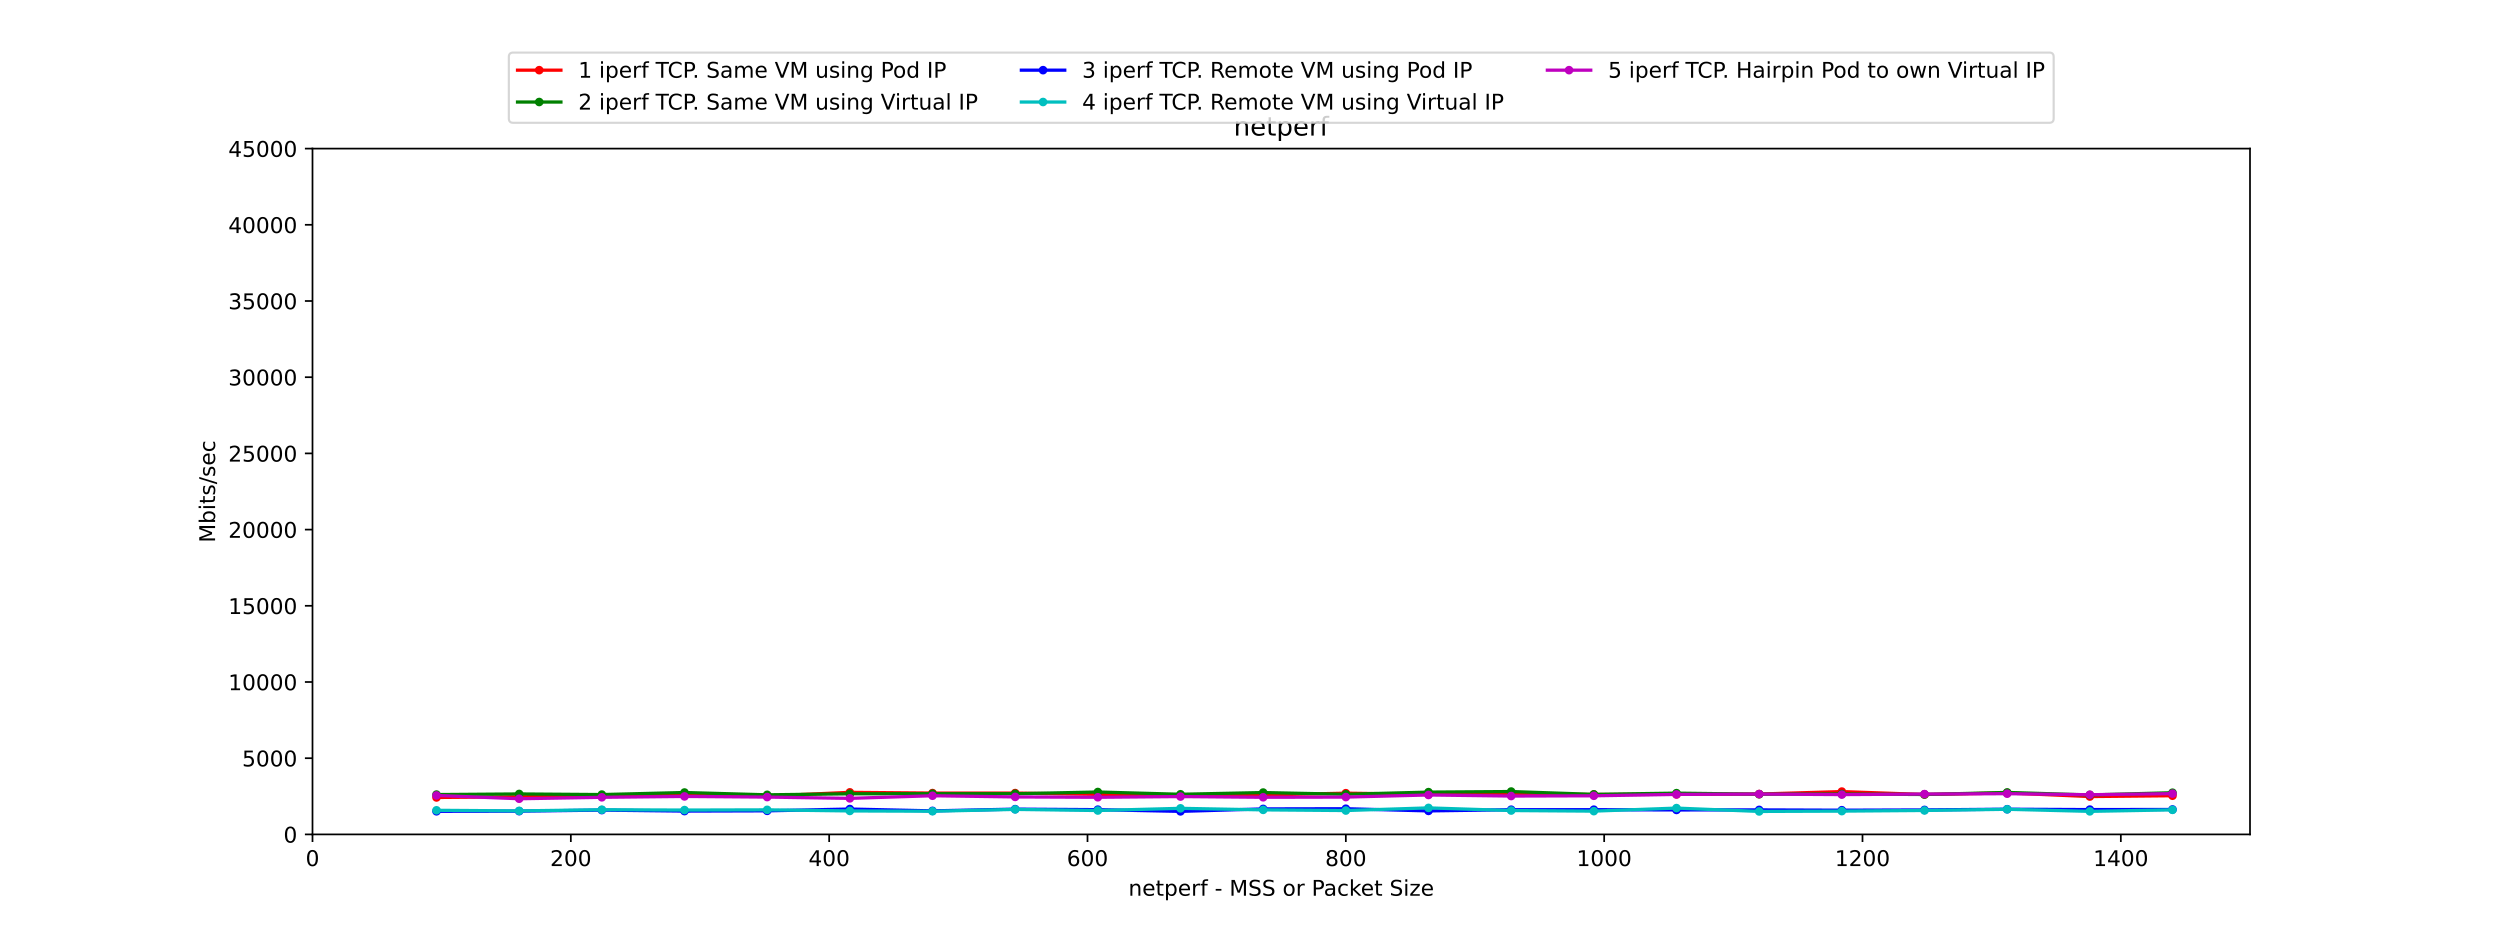 <?xml version="1.0" encoding="utf-8" standalone="no"?>
<!DOCTYPE svg PUBLIC "-//W3C//DTD SVG 1.1//EN"
  "http://www.w3.org/Graphics/SVG/1.1/DTD/svg11.dtd">
<!-- Created with matplotlib (https://matplotlib.org/) -->
<svg height="432pt" version="1.1" viewBox="0 0 1152 432" width="1152pt" xmlns="http://www.w3.org/2000/svg" xmlns:xlink="http://www.w3.org/1999/xlink">
 <defs>
  <style type="text/css">*{stroke-linecap:butt;stroke-linejoin:round;}</style>
 </defs>
 <g id="figure_1">
  <g id="patch_1">
   <path d="M 0 432 
L 1152 432 
L 1152 0 
L 0 0 
z
" style="fill:#ffffff;"/>
  </g>
  <g id="axes_1">
   <g id="patch_2">
    <path d="M 144 384.48 
L 1036.8 384.48 
L 1036.8 68.472 
L 144 68.472 
z
" style="fill:#ffffff;"/>
   </g>
   <g id="matplotlib.axis_1">
    <g id="xtick_1">
     <g id="line2d_1">
      <defs>
       <path d="M 0 0 
L 0 3.5 
" id="mcc59a54283" style="stroke:#000000;stroke-width:0.8;"/>
      </defs>
      <g>
       <use style="stroke:#000000;stroke-width:0.8;" x="144" xlink:href="#mcc59a54283" y="384.48"/>
      </g>
     </g>
     <g id="text_1">
      <!-- 0 -->
      <g transform="translate(140.819 399.078)scale(0.1 -0.1)">
       <defs>
        <path d="M 31.781 66.406 
Q 24.172 66.406 20.328 58.906 
Q 16.5 51.422 16.5 36.375 
Q 16.5 21.391 20.328 13.891 
Q 24.172 6.391 31.781 6.391 
Q 39.453 6.391 43.281 13.891 
Q 47.125 21.391 47.125 36.375 
Q 47.125 51.422 43.281 58.906 
Q 39.453 66.406 31.781 66.406 
z
M 31.781 74.219 
Q 44.047 74.219 50.516 64.516 
Q 56.984 54.828 56.984 36.375 
Q 56.984 17.969 50.516 8.266 
Q 44.047 -1.422 31.781 -1.422 
Q 19.531 -1.422 13.062 8.266 
Q 6.594 17.969 6.594 36.375 
Q 6.594 54.828 13.062 64.516 
Q 19.531 74.219 31.781 74.219 
z
" id="DejaVuSans-48"/>
       </defs>
       <use xlink:href="#DejaVuSans-48"/>
      </g>
     </g>
    </g>
    <g id="xtick_2">
     <g id="line2d_2">
      <g>
       <use style="stroke:#000000;stroke-width:0.8;" x="263.04" xlink:href="#mcc59a54283" y="384.48"/>
      </g>
     </g>
     <g id="text_2">
      <!-- 200 -->
      <g transform="translate(253.496 399.078)scale(0.1 -0.1)">
       <defs>
        <path d="M 19.188 8.297 
L 53.609 8.297 
L 53.609 0 
L 7.328 0 
L 7.328 8.297 
Q 12.938 14.109 22.625 23.891 
Q 32.328 33.688 34.812 36.531 
Q 39.547 41.844 41.422 45.531 
Q 43.312 49.219 43.312 52.781 
Q 43.312 58.594 39.234 62.25 
Q 35.156 65.922 28.609 65.922 
Q 23.969 65.922 18.812 64.312 
Q 13.672 62.703 7.812 59.422 
L 7.812 69.391 
Q 13.766 71.781 18.938 73 
Q 24.125 74.219 28.422 74.219 
Q 39.75 74.219 46.484 68.547 
Q 53.219 62.891 53.219 53.422 
Q 53.219 48.922 51.531 44.891 
Q 49.859 40.875 45.406 35.406 
Q 44.188 33.984 37.641 27.219 
Q 31.109 20.453 19.188 8.297 
z
" id="DejaVuSans-50"/>
       </defs>
       <use xlink:href="#DejaVuSans-50"/>
       <use x="63.623" xlink:href="#DejaVuSans-48"/>
       <use x="127.246" xlink:href="#DejaVuSans-48"/>
      </g>
     </g>
    </g>
    <g id="xtick_3">
     <g id="line2d_3">
      <g>
       <use style="stroke:#000000;stroke-width:0.8;" x="382.08" xlink:href="#mcc59a54283" y="384.48"/>
      </g>
     </g>
     <g id="text_3">
      <!-- 400 -->
      <g transform="translate(372.536 399.078)scale(0.1 -0.1)">
       <defs>
        <path d="M 37.797 64.312 
L 12.891 25.391 
L 37.797 25.391 
z
M 35.203 72.906 
L 47.609 72.906 
L 47.609 25.391 
L 58.016 25.391 
L 58.016 17.188 
L 47.609 17.188 
L 47.609 0 
L 37.797 0 
L 37.797 17.188 
L 4.891 17.188 
L 4.891 26.703 
z
" id="DejaVuSans-52"/>
       </defs>
       <use xlink:href="#DejaVuSans-52"/>
       <use x="63.623" xlink:href="#DejaVuSans-48"/>
       <use x="127.246" xlink:href="#DejaVuSans-48"/>
      </g>
     </g>
    </g>
    <g id="xtick_4">
     <g id="line2d_4">
      <g>
       <use style="stroke:#000000;stroke-width:0.8;" x="501.12" xlink:href="#mcc59a54283" y="384.48"/>
      </g>
     </g>
     <g id="text_4">
      <!-- 600 -->
      <g transform="translate(491.576 399.078)scale(0.1 -0.1)">
       <defs>
        <path d="M 33.016 40.375 
Q 26.375 40.375 22.484 35.828 
Q 18.609 31.297 18.609 23.391 
Q 18.609 15.531 22.484 10.953 
Q 26.375 6.391 33.016 6.391 
Q 39.656 6.391 43.531 10.953 
Q 47.406 15.531 47.406 23.391 
Q 47.406 31.297 43.531 35.828 
Q 39.656 40.375 33.016 40.375 
z
M 52.594 71.297 
L 52.594 62.312 
Q 48.875 64.062 45.094 64.984 
Q 41.312 65.922 37.594 65.922 
Q 27.828 65.922 22.672 59.328 
Q 17.531 52.734 16.797 39.406 
Q 19.672 43.656 24.016 45.922 
Q 28.375 48.188 33.594 48.188 
Q 44.578 48.188 50.953 41.516 
Q 57.328 34.859 57.328 23.391 
Q 57.328 12.156 50.688 5.359 
Q 44.047 -1.422 33.016 -1.422 
Q 20.359 -1.422 13.672 8.266 
Q 6.984 17.969 6.984 36.375 
Q 6.984 53.656 15.188 63.938 
Q 23.391 74.219 37.203 74.219 
Q 40.922 74.219 44.703 73.484 
Q 48.484 72.75 52.594 71.297 
z
" id="DejaVuSans-54"/>
       </defs>
       <use xlink:href="#DejaVuSans-54"/>
       <use x="63.623" xlink:href="#DejaVuSans-48"/>
       <use x="127.246" xlink:href="#DejaVuSans-48"/>
      </g>
     </g>
    </g>
    <g id="xtick_5">
     <g id="line2d_5">
      <g>
       <use style="stroke:#000000;stroke-width:0.8;" x="620.16" xlink:href="#mcc59a54283" y="384.48"/>
      </g>
     </g>
     <g id="text_5">
      <!-- 800 -->
      <g transform="translate(610.616 399.078)scale(0.1 -0.1)">
       <defs>
        <path d="M 31.781 34.625 
Q 24.75 34.625 20.719 30.859 
Q 16.703 27.094 16.703 20.516 
Q 16.703 13.922 20.719 10.156 
Q 24.75 6.391 31.781 6.391 
Q 38.812 6.391 42.859 10.172 
Q 46.922 13.969 46.922 20.516 
Q 46.922 27.094 42.891 30.859 
Q 38.875 34.625 31.781 34.625 
z
M 21.922 38.812 
Q 15.578 40.375 12.031 44.719 
Q 8.5 49.078 8.5 55.328 
Q 8.5 64.062 14.719 69.141 
Q 20.953 74.219 31.781 74.219 
Q 42.672 74.219 48.875 69.141 
Q 55.078 64.062 55.078 55.328 
Q 55.078 49.078 51.531 44.719 
Q 48 40.375 41.703 38.812 
Q 48.828 37.156 52.797 32.312 
Q 56.781 27.484 56.781 20.516 
Q 56.781 9.906 50.312 4.234 
Q 43.844 -1.422 31.781 -1.422 
Q 19.734 -1.422 13.25 4.234 
Q 6.781 9.906 6.781 20.516 
Q 6.781 27.484 10.781 32.312 
Q 14.797 37.156 21.922 38.812 
z
M 18.312 54.391 
Q 18.312 48.734 21.844 45.562 
Q 25.391 42.391 31.781 42.391 
Q 38.141 42.391 41.719 45.562 
Q 45.312 48.734 45.312 54.391 
Q 45.312 60.062 41.719 63.234 
Q 38.141 66.406 31.781 66.406 
Q 25.391 66.406 21.844 63.234 
Q 18.312 60.062 18.312 54.391 
z
" id="DejaVuSans-56"/>
       </defs>
       <use xlink:href="#DejaVuSans-56"/>
       <use x="63.623" xlink:href="#DejaVuSans-48"/>
       <use x="127.246" xlink:href="#DejaVuSans-48"/>
      </g>
     </g>
    </g>
    <g id="xtick_6">
     <g id="line2d_6">
      <g>
       <use style="stroke:#000000;stroke-width:0.8;" x="739.2" xlink:href="#mcc59a54283" y="384.48"/>
      </g>
     </g>
     <g id="text_6">
      <!-- 1000 -->
      <g transform="translate(726.475 399.078)scale(0.1 -0.1)">
       <defs>
        <path d="M 12.406 8.297 
L 28.516 8.297 
L 28.516 63.922 
L 10.984 60.406 
L 10.984 69.391 
L 28.422 72.906 
L 38.281 72.906 
L 38.281 8.297 
L 54.391 8.297 
L 54.391 0 
L 12.406 0 
z
" id="DejaVuSans-49"/>
       </defs>
       <use xlink:href="#DejaVuSans-49"/>
       <use x="63.623" xlink:href="#DejaVuSans-48"/>
       <use x="127.246" xlink:href="#DejaVuSans-48"/>
       <use x="190.869" xlink:href="#DejaVuSans-48"/>
      </g>
     </g>
    </g>
    <g id="xtick_7">
     <g id="line2d_7">
      <g>
       <use style="stroke:#000000;stroke-width:0.8;" x="858.24" xlink:href="#mcc59a54283" y="384.48"/>
      </g>
     </g>
     <g id="text_7">
      <!-- 1200 -->
      <g transform="translate(845.515 399.078)scale(0.1 -0.1)">
       <use xlink:href="#DejaVuSans-49"/>
       <use x="63.623" xlink:href="#DejaVuSans-50"/>
       <use x="127.246" xlink:href="#DejaVuSans-48"/>
       <use x="190.869" xlink:href="#DejaVuSans-48"/>
      </g>
     </g>
    </g>
    <g id="xtick_8">
     <g id="line2d_8">
      <g>
       <use style="stroke:#000000;stroke-width:0.8;" x="977.28" xlink:href="#mcc59a54283" y="384.48"/>
      </g>
     </g>
     <g id="text_8">
      <!-- 1400 -->
      <g transform="translate(964.555 399.078)scale(0.1 -0.1)">
       <use xlink:href="#DejaVuSans-49"/>
       <use x="63.623" xlink:href="#DejaVuSans-52"/>
       <use x="127.246" xlink:href="#DejaVuSans-48"/>
       <use x="190.869" xlink:href="#DejaVuSans-48"/>
      </g>
     </g>
    </g>
    <g id="text_9">
     <!-- netperf - MSS or Packet Size -->
     <g transform="translate(519.984 412.757)scale(0.1 -0.1)">
      <defs>
       <path d="M 54.891 33.016 
L 54.891 0 
L 45.906 0 
L 45.906 32.719 
Q 45.906 40.484 42.875 44.328 
Q 39.844 48.188 33.797 48.188 
Q 26.516 48.188 22.312 43.547 
Q 18.109 38.922 18.109 30.906 
L 18.109 0 
L 9.078 0 
L 9.078 54.688 
L 18.109 54.688 
L 18.109 46.188 
Q 21.344 51.125 25.703 53.562 
Q 30.078 56 35.797 56 
Q 45.219 56 50.047 50.172 
Q 54.891 44.344 54.891 33.016 
z
" id="DejaVuSans-110"/>
       <path d="M 56.203 29.594 
L 56.203 25.203 
L 14.891 25.203 
Q 15.484 15.922 20.484 11.062 
Q 25.484 6.203 34.422 6.203 
Q 39.594 6.203 44.453 7.469 
Q 49.312 8.734 54.109 11.281 
L 54.109 2.781 
Q 49.266 0.734 44.188 -0.344 
Q 39.109 -1.422 33.891 -1.422 
Q 20.797 -1.422 13.156 6.188 
Q 5.516 13.812 5.516 26.812 
Q 5.516 40.234 12.766 48.109 
Q 20.016 56 32.328 56 
Q 43.359 56 49.781 48.891 
Q 56.203 41.797 56.203 29.594 
z
M 47.219 32.234 
Q 47.125 39.594 43.094 43.984 
Q 39.062 48.391 32.422 48.391 
Q 24.906 48.391 20.391 44.141 
Q 15.875 39.891 15.188 32.172 
z
" id="DejaVuSans-101"/>
       <path d="M 18.312 70.219 
L 18.312 54.688 
L 36.812 54.688 
L 36.812 47.703 
L 18.312 47.703 
L 18.312 18.016 
Q 18.312 11.328 20.141 9.422 
Q 21.969 7.516 27.594 7.516 
L 36.812 7.516 
L 36.812 0 
L 27.594 0 
Q 17.188 0 13.234 3.875 
Q 9.281 7.766 9.281 18.016 
L 9.281 47.703 
L 2.688 47.703 
L 2.688 54.688 
L 9.281 54.688 
L 9.281 70.219 
z
" id="DejaVuSans-116"/>
       <path d="M 18.109 8.203 
L 18.109 -20.797 
L 9.078 -20.797 
L 9.078 54.688 
L 18.109 54.688 
L 18.109 46.391 
Q 20.953 51.266 25.266 53.625 
Q 29.594 56 35.594 56 
Q 45.562 56 51.781 48.094 
Q 58.016 40.188 58.016 27.297 
Q 58.016 14.406 51.781 6.484 
Q 45.562 -1.422 35.594 -1.422 
Q 29.594 -1.422 25.266 0.953 
Q 20.953 3.328 18.109 8.203 
z
M 48.688 27.297 
Q 48.688 37.203 44.609 42.844 
Q 40.531 48.484 33.406 48.484 
Q 26.266 48.484 22.188 42.844 
Q 18.109 37.203 18.109 27.297 
Q 18.109 17.391 22.188 11.75 
Q 26.266 6.109 33.406 6.109 
Q 40.531 6.109 44.609 11.75 
Q 48.688 17.391 48.688 27.297 
z
" id="DejaVuSans-112"/>
       <path d="M 41.109 46.297 
Q 39.594 47.172 37.812 47.578 
Q 36.031 48 33.891 48 
Q 26.266 48 22.188 43.047 
Q 18.109 38.094 18.109 28.812 
L 18.109 0 
L 9.078 0 
L 9.078 54.688 
L 18.109 54.688 
L 18.109 46.188 
Q 20.953 51.172 25.484 53.578 
Q 30.031 56 36.531 56 
Q 37.453 56 38.578 55.875 
Q 39.703 55.766 41.062 55.516 
z
" id="DejaVuSans-114"/>
       <path d="M 37.109 75.984 
L 37.109 68.5 
L 28.516 68.5 
Q 23.688 68.5 21.797 66.547 
Q 19.922 64.594 19.922 59.516 
L 19.922 54.688 
L 34.719 54.688 
L 34.719 47.703 
L 19.922 47.703 
L 19.922 0 
L 10.891 0 
L 10.891 47.703 
L 2.297 47.703 
L 2.297 54.688 
L 10.891 54.688 
L 10.891 58.5 
Q 10.891 67.625 15.141 71.797 
Q 19.391 75.984 28.609 75.984 
z
" id="DejaVuSans-102"/>
       <path id="DejaVuSans-32"/>
       <path d="M 4.891 31.391 
L 31.203 31.391 
L 31.203 23.391 
L 4.891 23.391 
z
" id="DejaVuSans-45"/>
       <path d="M 9.812 72.906 
L 24.516 72.906 
L 43.109 23.297 
L 61.812 72.906 
L 76.516 72.906 
L 76.516 0 
L 66.891 0 
L 66.891 64.016 
L 48.094 14.016 
L 38.188 14.016 
L 19.391 64.016 
L 19.391 0 
L 9.812 0 
z
" id="DejaVuSans-77"/>
       <path d="M 53.516 70.516 
L 53.516 60.891 
Q 47.906 63.578 42.922 64.891 
Q 37.938 66.219 33.297 66.219 
Q 25.25 66.219 20.875 63.094 
Q 16.5 59.969 16.5 54.203 
Q 16.5 49.359 19.406 46.891 
Q 22.312 44.438 30.422 42.922 
L 36.375 41.703 
Q 47.406 39.594 52.656 34.297 
Q 57.906 29 57.906 20.125 
Q 57.906 9.516 50.797 4.047 
Q 43.703 -1.422 29.984 -1.422 
Q 24.812 -1.422 18.969 -0.25 
Q 13.141 0.922 6.891 3.219 
L 6.891 13.375 
Q 12.891 10.016 18.656 8.297 
Q 24.422 6.594 29.984 6.594 
Q 38.422 6.594 43.016 9.906 
Q 47.609 13.234 47.609 19.391 
Q 47.609 24.75 44.312 27.781 
Q 41.016 30.812 33.5 32.328 
L 27.484 33.5 
Q 16.453 35.688 11.516 40.375 
Q 6.594 45.062 6.594 53.422 
Q 6.594 63.094 13.406 68.656 
Q 20.219 74.219 32.172 74.219 
Q 37.312 74.219 42.625 73.281 
Q 47.953 72.359 53.516 70.516 
z
" id="DejaVuSans-83"/>
       <path d="M 30.609 48.391 
Q 23.391 48.391 19.188 42.75 
Q 14.984 37.109 14.984 27.297 
Q 14.984 17.484 19.156 11.844 
Q 23.344 6.203 30.609 6.203 
Q 37.797 6.203 41.984 11.859 
Q 46.188 17.531 46.188 27.297 
Q 46.188 37.016 41.984 42.703 
Q 37.797 48.391 30.609 48.391 
z
M 30.609 56 
Q 42.328 56 49.016 48.375 
Q 55.719 40.766 55.719 27.297 
Q 55.719 13.875 49.016 6.219 
Q 42.328 -1.422 30.609 -1.422 
Q 18.844 -1.422 12.172 6.219 
Q 5.516 13.875 5.516 27.297 
Q 5.516 40.766 12.172 48.375 
Q 18.844 56 30.609 56 
z
" id="DejaVuSans-111"/>
       <path d="M 19.672 64.797 
L 19.672 37.406 
L 32.078 37.406 
Q 38.969 37.406 42.719 40.969 
Q 46.484 44.531 46.484 51.125 
Q 46.484 57.672 42.719 61.234 
Q 38.969 64.797 32.078 64.797 
z
M 9.812 72.906 
L 32.078 72.906 
Q 44.344 72.906 50.609 67.359 
Q 56.891 61.812 56.891 51.125 
Q 56.891 40.328 50.609 34.812 
Q 44.344 29.297 32.078 29.297 
L 19.672 29.297 
L 19.672 0 
L 9.812 0 
z
" id="DejaVuSans-80"/>
       <path d="M 34.281 27.484 
Q 23.391 27.484 19.188 25 
Q 14.984 22.516 14.984 16.5 
Q 14.984 11.719 18.141 8.906 
Q 21.297 6.109 26.703 6.109 
Q 34.188 6.109 38.703 11.406 
Q 43.219 16.703 43.219 25.484 
L 43.219 27.484 
z
M 52.203 31.203 
L 52.203 0 
L 43.219 0 
L 43.219 8.297 
Q 40.141 3.328 35.547 0.953 
Q 30.953 -1.422 24.312 -1.422 
Q 15.922 -1.422 10.953 3.297 
Q 6 8.016 6 15.922 
Q 6 25.141 12.172 29.828 
Q 18.359 34.516 30.609 34.516 
L 43.219 34.516 
L 43.219 35.406 
Q 43.219 41.609 39.141 45 
Q 35.062 48.391 27.688 48.391 
Q 23 48.391 18.547 47.266 
Q 14.109 46.141 10.016 43.891 
L 10.016 52.203 
Q 14.938 54.109 19.578 55.047 
Q 24.219 56 28.609 56 
Q 40.484 56 46.344 49.844 
Q 52.203 43.703 52.203 31.203 
z
" id="DejaVuSans-97"/>
       <path d="M 48.781 52.594 
L 48.781 44.188 
Q 44.969 46.297 41.141 47.344 
Q 37.312 48.391 33.406 48.391 
Q 24.656 48.391 19.812 42.844 
Q 14.984 37.312 14.984 27.297 
Q 14.984 17.281 19.812 11.734 
Q 24.656 6.203 33.406 6.203 
Q 37.312 6.203 41.141 7.25 
Q 44.969 8.297 48.781 10.406 
L 48.781 2.094 
Q 45.016 0.344 40.984 -0.531 
Q 36.969 -1.422 32.422 -1.422 
Q 20.062 -1.422 12.781 6.344 
Q 5.516 14.109 5.516 27.297 
Q 5.516 40.672 12.859 48.328 
Q 20.219 56 33.016 56 
Q 37.156 56 41.109 55.141 
Q 45.062 54.297 48.781 52.594 
z
" id="DejaVuSans-99"/>
       <path d="M 9.078 75.984 
L 18.109 75.984 
L 18.109 31.109 
L 44.922 54.688 
L 56.391 54.688 
L 27.391 29.109 
L 57.625 0 
L 45.906 0 
L 18.109 26.703 
L 18.109 0 
L 9.078 0 
z
" id="DejaVuSans-107"/>
       <path d="M 9.422 54.688 
L 18.406 54.688 
L 18.406 0 
L 9.422 0 
z
M 9.422 75.984 
L 18.406 75.984 
L 18.406 64.594 
L 9.422 64.594 
z
" id="DejaVuSans-105"/>
       <path d="M 5.516 54.688 
L 48.188 54.688 
L 48.188 46.484 
L 14.406 7.172 
L 48.188 7.172 
L 48.188 0 
L 4.297 0 
L 4.297 8.203 
L 38.094 47.516 
L 5.516 47.516 
z
" id="DejaVuSans-122"/>
      </defs>
      <use xlink:href="#DejaVuSans-110"/>
      <use x="63.379" xlink:href="#DejaVuSans-101"/>
      <use x="124.902" xlink:href="#DejaVuSans-116"/>
      <use x="164.111" xlink:href="#DejaVuSans-112"/>
      <use x="227.588" xlink:href="#DejaVuSans-101"/>
      <use x="289.111" xlink:href="#DejaVuSans-114"/>
      <use x="330.225" xlink:href="#DejaVuSans-102"/>
      <use x="365.43" xlink:href="#DejaVuSans-32"/>
      <use x="397.217" xlink:href="#DejaVuSans-45"/>
      <use x="433.301" xlink:href="#DejaVuSans-32"/>
      <use x="465.088" xlink:href="#DejaVuSans-77"/>
      <use x="551.367" xlink:href="#DejaVuSans-83"/>
      <use x="614.844" xlink:href="#DejaVuSans-83"/>
      <use x="678.32" xlink:href="#DejaVuSans-32"/>
      <use x="710.107" xlink:href="#DejaVuSans-111"/>
      <use x="771.289" xlink:href="#DejaVuSans-114"/>
      <use x="812.402" xlink:href="#DejaVuSans-32"/>
      <use x="844.189" xlink:href="#DejaVuSans-80"/>
      <use x="899.992" xlink:href="#DejaVuSans-97"/>
      <use x="961.271" xlink:href="#DejaVuSans-99"/>
      <use x="1016.252" xlink:href="#DejaVuSans-107"/>
      <use x="1070.537" xlink:href="#DejaVuSans-101"/>
      <use x="1132.061" xlink:href="#DejaVuSans-116"/>
      <use x="1171.27" xlink:href="#DejaVuSans-32"/>
      <use x="1203.057" xlink:href="#DejaVuSans-83"/>
      <use x="1266.533" xlink:href="#DejaVuSans-105"/>
      <use x="1294.316" xlink:href="#DejaVuSans-122"/>
      <use x="1346.807" xlink:href="#DejaVuSans-101"/>
     </g>
    </g>
   </g>
   <g id="matplotlib.axis_2">
    <g id="ytick_1">
     <g id="line2d_9">
      <defs>
       <path d="M 0 0 
L -3.5 0 
" id="m918704e85c" style="stroke:#000000;stroke-width:0.8;"/>
      </defs>
      <g>
       <use style="stroke:#000000;stroke-width:0.8;" x="144" xlink:href="#m918704e85c" y="384.48"/>
      </g>
     </g>
     <g id="text_10">
      <!-- 0 -->
      <g transform="translate(130.637 388.279)scale(0.1 -0.1)">
       <use xlink:href="#DejaVuSans-48"/>
      </g>
     </g>
    </g>
    <g id="ytick_2">
     <g id="line2d_10">
      <g>
       <use style="stroke:#000000;stroke-width:0.8;" x="144" xlink:href="#m918704e85c" y="349.368"/>
      </g>
     </g>
     <g id="text_11">
      <!-- 5000 -->
      <g transform="translate(111.55 353.167)scale(0.1 -0.1)">
       <defs>
        <path d="M 10.797 72.906 
L 49.516 72.906 
L 49.516 64.594 
L 19.828 64.594 
L 19.828 46.734 
Q 21.969 47.469 24.109 47.828 
Q 26.266 48.188 28.422 48.188 
Q 40.625 48.188 47.75 41.5 
Q 54.891 34.812 54.891 23.391 
Q 54.891 11.625 47.562 5.094 
Q 40.234 -1.422 26.906 -1.422 
Q 22.312 -1.422 17.547 -0.641 
Q 12.797 0.141 7.719 1.703 
L 7.719 11.625 
Q 12.109 9.234 16.797 8.062 
Q 21.484 6.891 26.703 6.891 
Q 35.156 6.891 40.078 11.328 
Q 45.016 15.766 45.016 23.391 
Q 45.016 31 40.078 35.438 
Q 35.156 39.891 26.703 39.891 
Q 22.75 39.891 18.812 39.016 
Q 14.891 38.141 10.797 36.281 
z
" id="DejaVuSans-53"/>
       </defs>
       <use xlink:href="#DejaVuSans-53"/>
       <use x="63.623" xlink:href="#DejaVuSans-48"/>
       <use x="127.246" xlink:href="#DejaVuSans-48"/>
       <use x="190.869" xlink:href="#DejaVuSans-48"/>
      </g>
     </g>
    </g>
    <g id="ytick_3">
     <g id="line2d_11">
      <g>
       <use style="stroke:#000000;stroke-width:0.8;" x="144" xlink:href="#m918704e85c" y="314.256"/>
      </g>
     </g>
     <g id="text_12">
      <!-- 10000 -->
      <g transform="translate(105.188 318.055)scale(0.1 -0.1)">
       <use xlink:href="#DejaVuSans-49"/>
       <use x="63.623" xlink:href="#DejaVuSans-48"/>
       <use x="127.246" xlink:href="#DejaVuSans-48"/>
       <use x="190.869" xlink:href="#DejaVuSans-48"/>
       <use x="254.492" xlink:href="#DejaVuSans-48"/>
      </g>
     </g>
    </g>
    <g id="ytick_4">
     <g id="line2d_12">
      <g>
       <use style="stroke:#000000;stroke-width:0.8;" x="144" xlink:href="#m918704e85c" y="279.144"/>
      </g>
     </g>
     <g id="text_13">
      <!-- 15000 -->
      <g transform="translate(105.188 282.943)scale(0.1 -0.1)">
       <use xlink:href="#DejaVuSans-49"/>
       <use x="63.623" xlink:href="#DejaVuSans-53"/>
       <use x="127.246" xlink:href="#DejaVuSans-48"/>
       <use x="190.869" xlink:href="#DejaVuSans-48"/>
       <use x="254.492" xlink:href="#DejaVuSans-48"/>
      </g>
     </g>
    </g>
    <g id="ytick_5">
     <g id="line2d_13">
      <g>
       <use style="stroke:#000000;stroke-width:0.8;" x="144" xlink:href="#m918704e85c" y="244.032"/>
      </g>
     </g>
     <g id="text_14">
      <!-- 20000 -->
      <g transform="translate(105.188 247.831)scale(0.1 -0.1)">
       <use xlink:href="#DejaVuSans-50"/>
       <use x="63.623" xlink:href="#DejaVuSans-48"/>
       <use x="127.246" xlink:href="#DejaVuSans-48"/>
       <use x="190.869" xlink:href="#DejaVuSans-48"/>
       <use x="254.492" xlink:href="#DejaVuSans-48"/>
      </g>
     </g>
    </g>
    <g id="ytick_6">
     <g id="line2d_14">
      <g>
       <use style="stroke:#000000;stroke-width:0.8;" x="144" xlink:href="#m918704e85c" y="208.92"/>
      </g>
     </g>
     <g id="text_15">
      <!-- 25000 -->
      <g transform="translate(105.188 212.719)scale(0.1 -0.1)">
       <use xlink:href="#DejaVuSans-50"/>
       <use x="63.623" xlink:href="#DejaVuSans-53"/>
       <use x="127.246" xlink:href="#DejaVuSans-48"/>
       <use x="190.869" xlink:href="#DejaVuSans-48"/>
       <use x="254.492" xlink:href="#DejaVuSans-48"/>
      </g>
     </g>
    </g>
    <g id="ytick_7">
     <g id="line2d_15">
      <g>
       <use style="stroke:#000000;stroke-width:0.8;" x="144" xlink:href="#m918704e85c" y="173.808"/>
      </g>
     </g>
     <g id="text_16">
      <!-- 30000 -->
      <g transform="translate(105.188 177.607)scale(0.1 -0.1)">
       <defs>
        <path d="M 40.578 39.312 
Q 47.656 37.797 51.625 33 
Q 55.609 28.219 55.609 21.188 
Q 55.609 10.406 48.188 4.484 
Q 40.766 -1.422 27.094 -1.422 
Q 22.516 -1.422 17.656 -0.516 
Q 12.797 0.391 7.625 2.203 
L 7.625 11.719 
Q 11.719 9.328 16.594 8.109 
Q 21.484 6.891 26.812 6.891 
Q 36.078 6.891 40.938 10.547 
Q 45.797 14.203 45.797 21.188 
Q 45.797 27.641 41.281 31.266 
Q 36.766 34.906 28.719 34.906 
L 20.219 34.906 
L 20.219 43.016 
L 29.109 43.016 
Q 36.375 43.016 40.234 45.922 
Q 44.094 48.828 44.094 54.297 
Q 44.094 59.906 40.109 62.906 
Q 36.141 65.922 28.719 65.922 
Q 24.656 65.922 20.016 65.031 
Q 15.375 64.156 9.812 62.312 
L 9.812 71.094 
Q 15.438 72.656 20.344 73.438 
Q 25.25 74.219 29.594 74.219 
Q 40.828 74.219 47.359 69.109 
Q 53.906 64.016 53.906 55.328 
Q 53.906 49.266 50.438 45.094 
Q 46.969 40.922 40.578 39.312 
z
" id="DejaVuSans-51"/>
       </defs>
       <use xlink:href="#DejaVuSans-51"/>
       <use x="63.623" xlink:href="#DejaVuSans-48"/>
       <use x="127.246" xlink:href="#DejaVuSans-48"/>
       <use x="190.869" xlink:href="#DejaVuSans-48"/>
       <use x="254.492" xlink:href="#DejaVuSans-48"/>
      </g>
     </g>
    </g>
    <g id="ytick_8">
     <g id="line2d_16">
      <g>
       <use style="stroke:#000000;stroke-width:0.8;" x="144" xlink:href="#m918704e85c" y="138.696"/>
      </g>
     </g>
     <g id="text_17">
      <!-- 35000 -->
      <g transform="translate(105.188 142.495)scale(0.1 -0.1)">
       <use xlink:href="#DejaVuSans-51"/>
       <use x="63.623" xlink:href="#DejaVuSans-53"/>
       <use x="127.246" xlink:href="#DejaVuSans-48"/>
       <use x="190.869" xlink:href="#DejaVuSans-48"/>
       <use x="254.492" xlink:href="#DejaVuSans-48"/>
      </g>
     </g>
    </g>
    <g id="ytick_9">
     <g id="line2d_17">
      <g>
       <use style="stroke:#000000;stroke-width:0.8;" x="144" xlink:href="#m918704e85c" y="103.584"/>
      </g>
     </g>
     <g id="text_18">
      <!-- 40000 -->
      <g transform="translate(105.188 107.383)scale(0.1 -0.1)">
       <use xlink:href="#DejaVuSans-52"/>
       <use x="63.623" xlink:href="#DejaVuSans-48"/>
       <use x="127.246" xlink:href="#DejaVuSans-48"/>
       <use x="190.869" xlink:href="#DejaVuSans-48"/>
       <use x="254.492" xlink:href="#DejaVuSans-48"/>
      </g>
     </g>
    </g>
    <g id="ytick_10">
     <g id="line2d_18">
      <g>
       <use style="stroke:#000000;stroke-width:0.8;" x="144" xlink:href="#m918704e85c" y="68.472"/>
      </g>
     </g>
     <g id="text_19">
      <!-- 45000 -->
      <g transform="translate(105.188 72.271)scale(0.1 -0.1)">
       <use xlink:href="#DejaVuSans-52"/>
       <use x="63.623" xlink:href="#DejaVuSans-53"/>
       <use x="127.246" xlink:href="#DejaVuSans-48"/>
       <use x="190.869" xlink:href="#DejaVuSans-48"/>
       <use x="254.492" xlink:href="#DejaVuSans-48"/>
      </g>
     </g>
    </g>
    <g id="text_20">
     <!-- Mbits/sec -->
     <g transform="translate(99.108 250.033)rotate(-90)scale(0.1 -0.1)">
      <defs>
       <path d="M 48.688 27.297 
Q 48.688 37.203 44.609 42.844 
Q 40.531 48.484 33.406 48.484 
Q 26.266 48.484 22.188 42.844 
Q 18.109 37.203 18.109 27.297 
Q 18.109 17.391 22.188 11.75 
Q 26.266 6.109 33.406 6.109 
Q 40.531 6.109 44.609 11.75 
Q 48.688 17.391 48.688 27.297 
z
M 18.109 46.391 
Q 20.953 51.266 25.266 53.625 
Q 29.594 56 35.594 56 
Q 45.562 56 51.781 48.094 
Q 58.016 40.188 58.016 27.297 
Q 58.016 14.406 51.781 6.484 
Q 45.562 -1.422 35.594 -1.422 
Q 29.594 -1.422 25.266 0.953 
Q 20.953 3.328 18.109 8.203 
L 18.109 0 
L 9.078 0 
L 9.078 75.984 
L 18.109 75.984 
z
" id="DejaVuSans-98"/>
       <path d="M 44.281 53.078 
L 44.281 44.578 
Q 40.484 46.531 36.375 47.5 
Q 32.281 48.484 27.875 48.484 
Q 21.188 48.484 17.844 46.438 
Q 14.5 44.391 14.5 40.281 
Q 14.5 37.156 16.891 35.375 
Q 19.281 33.594 26.516 31.984 
L 29.594 31.297 
Q 39.156 29.25 43.188 25.516 
Q 47.219 21.781 47.219 15.094 
Q 47.219 7.469 41.188 3.016 
Q 35.156 -1.422 24.609 -1.422 
Q 20.219 -1.422 15.453 -0.562 
Q 10.688 0.297 5.422 2 
L 5.422 11.281 
Q 10.406 8.688 15.234 7.391 
Q 20.062 6.109 24.812 6.109 
Q 31.156 6.109 34.562 8.281 
Q 37.984 10.453 37.984 14.406 
Q 37.984 18.062 35.516 20.016 
Q 33.062 21.969 24.703 23.781 
L 21.578 24.516 
Q 13.234 26.266 9.516 29.906 
Q 5.812 33.547 5.812 39.891 
Q 5.812 47.609 11.281 51.797 
Q 16.75 56 26.812 56 
Q 31.781 56 36.172 55.266 
Q 40.578 54.547 44.281 53.078 
z
" id="DejaVuSans-115"/>
       <path d="M 25.391 72.906 
L 33.688 72.906 
L 8.297 -9.281 
L 0 -9.281 
z
" id="DejaVuSans-47"/>
      </defs>
      <use xlink:href="#DejaVuSans-77"/>
      <use x="86.279" xlink:href="#DejaVuSans-98"/>
      <use x="149.756" xlink:href="#DejaVuSans-105"/>
      <use x="177.539" xlink:href="#DejaVuSans-116"/>
      <use x="216.748" xlink:href="#DejaVuSans-115"/>
      <use x="268.848" xlink:href="#DejaVuSans-47"/>
      <use x="302.539" xlink:href="#DejaVuSans-115"/>
      <use x="354.639" xlink:href="#DejaVuSans-101"/>
      <use x="416.162" xlink:href="#DejaVuSans-99"/>
     </g>
    </g>
   </g>
   <g id="line2d_19">
    <path clip-path="url(#p6518f69a0f)" d="M 201.139 367.472 
L 239.232 367.149 
L 277.325 366.664 
L 315.418 365.885 
L 353.51 366.812 
L 391.603 365.112 
L 429.696 365.449 
L 467.789 365.449 
L 505.882 366.046 
L 543.974 366.615 
L 582.067 366.334 
L 620.16 365.498 
L 658.253 366.004 
L 696.346 365.885 
L 734.438 366.109 
L 772.531 366.039 
L 810.624 365.892 
L 848.717 364.761 
L 886.81 366.109 
L 924.902 365.4 
L 962.995 367.05 
L 1001.088 366.671 
" style="fill:none;stroke:#ff0000;stroke-linecap:square;stroke-width:1.5;"/>
    <defs>
     <path d="M 0 1.5 
C 0.398 1.5 0.779 1.342 1.061 1.061 
C 1.342 0.779 1.5 0.398 1.5 0 
C 1.5 -0.398 1.342 -0.779 1.061 -1.061 
C 0.779 -1.342 0.398 -1.5 0 -1.5 
C -0.398 -1.5 -0.779 -1.342 -1.061 -1.061 
C -1.342 -0.779 -1.5 -0.398 -1.5 0 
C -1.5 0.398 -1.342 0.779 -1.061 1.061 
C -0.779 1.342 -0.398 1.5 0 1.5 
z
" id="m25778f01c4" style="stroke:#ff0000;"/>
    </defs>
    <g clip-path="url(#p6518f69a0f)">
     <use style="fill:#ff0000;stroke:#ff0000;" x="201.139" xlink:href="#m25778f01c4" y="367.472"/>
     <use style="fill:#ff0000;stroke:#ff0000;" x="239.232" xlink:href="#m25778f01c4" y="367.149"/>
     <use style="fill:#ff0000;stroke:#ff0000;" x="277.325" xlink:href="#m25778f01c4" y="366.664"/>
     <use style="fill:#ff0000;stroke:#ff0000;" x="315.418" xlink:href="#m25778f01c4" y="365.885"/>
     <use style="fill:#ff0000;stroke:#ff0000;" x="353.51" xlink:href="#m25778f01c4" y="366.812"/>
     <use style="fill:#ff0000;stroke:#ff0000;" x="391.603" xlink:href="#m25778f01c4" y="365.112"/>
     <use style="fill:#ff0000;stroke:#ff0000;" x="429.696" xlink:href="#m25778f01c4" y="365.449"/>
     <use style="fill:#ff0000;stroke:#ff0000;" x="467.789" xlink:href="#m25778f01c4" y="365.449"/>
     <use style="fill:#ff0000;stroke:#ff0000;" x="505.882" xlink:href="#m25778f01c4" y="366.046"/>
     <use style="fill:#ff0000;stroke:#ff0000;" x="543.974" xlink:href="#m25778f01c4" y="366.615"/>
     <use style="fill:#ff0000;stroke:#ff0000;" x="582.067" xlink:href="#m25778f01c4" y="366.334"/>
     <use style="fill:#ff0000;stroke:#ff0000;" x="620.16" xlink:href="#m25778f01c4" y="365.498"/>
     <use style="fill:#ff0000;stroke:#ff0000;" x="658.253" xlink:href="#m25778f01c4" y="366.004"/>
     <use style="fill:#ff0000;stroke:#ff0000;" x="696.346" xlink:href="#m25778f01c4" y="365.885"/>
     <use style="fill:#ff0000;stroke:#ff0000;" x="734.438" xlink:href="#m25778f01c4" y="366.109"/>
     <use style="fill:#ff0000;stroke:#ff0000;" x="772.531" xlink:href="#m25778f01c4" y="366.039"/>
     <use style="fill:#ff0000;stroke:#ff0000;" x="810.624" xlink:href="#m25778f01c4" y="365.892"/>
     <use style="fill:#ff0000;stroke:#ff0000;" x="848.717" xlink:href="#m25778f01c4" y="364.761"/>
     <use style="fill:#ff0000;stroke:#ff0000;" x="886.81" xlink:href="#m25778f01c4" y="366.109"/>
     <use style="fill:#ff0000;stroke:#ff0000;" x="924.902" xlink:href="#m25778f01c4" y="365.4"/>
     <use style="fill:#ff0000;stroke:#ff0000;" x="962.995" xlink:href="#m25778f01c4" y="367.05"/>
     <use style="fill:#ff0000;stroke:#ff0000;" x="1001.088" xlink:href="#m25778f01c4" y="366.671"/>
    </g>
   </g>
   <g id="line2d_20">
    <path clip-path="url(#p6518f69a0f)" d="M 201.139 366.137 
L 239.232 365.85 
L 277.325 366.137 
L 315.418 365.189 
L 353.51 366.25 
L 391.603 365.779 
L 429.696 365.723 
L 467.789 365.751 
L 505.882 364.958 
L 543.974 365.997 
L 582.067 365.211 
L 620.16 365.997 
L 658.253 365.007 
L 696.346 364.74 
L 734.438 366.039 
L 772.531 365.477 
L 810.624 365.969 
L 848.717 365.871 
L 886.81 366.109 
L 924.902 365.147 
L 962.995 366.313 
L 1001.088 365.281 
" style="fill:none;stroke:#008000;stroke-linecap:square;stroke-width:1.5;"/>
    <defs>
     <path d="M 0 1.5 
C 0.398 1.5 0.779 1.342 1.061 1.061 
C 1.342 0.779 1.5 0.398 1.5 0 
C 1.5 -0.398 1.342 -0.779 1.061 -1.061 
C 0.779 -1.342 0.398 -1.5 0 -1.5 
C -0.398 -1.5 -0.779 -1.342 -1.061 -1.061 
C -1.342 -0.779 -1.5 -0.398 -1.5 0 
C -1.5 0.398 -1.342 0.779 -1.061 1.061 
C -0.779 1.342 -0.398 1.5 0 1.5 
z
" id="m89ec3ed3e4" style="stroke:#008000;"/>
    </defs>
    <g clip-path="url(#p6518f69a0f)">
     <use style="fill:#008000;stroke:#008000;" x="201.139" xlink:href="#m89ec3ed3e4" y="366.137"/>
     <use style="fill:#008000;stroke:#008000;" x="239.232" xlink:href="#m89ec3ed3e4" y="365.85"/>
     <use style="fill:#008000;stroke:#008000;" x="277.325" xlink:href="#m89ec3ed3e4" y="366.137"/>
     <use style="fill:#008000;stroke:#008000;" x="315.418" xlink:href="#m89ec3ed3e4" y="365.189"/>
     <use style="fill:#008000;stroke:#008000;" x="353.51" xlink:href="#m89ec3ed3e4" y="366.25"/>
     <use style="fill:#008000;stroke:#008000;" x="391.603" xlink:href="#m89ec3ed3e4" y="365.779"/>
     <use style="fill:#008000;stroke:#008000;" x="429.696" xlink:href="#m89ec3ed3e4" y="365.723"/>
     <use style="fill:#008000;stroke:#008000;" x="467.789" xlink:href="#m89ec3ed3e4" y="365.751"/>
     <use style="fill:#008000;stroke:#008000;" x="505.882" xlink:href="#m89ec3ed3e4" y="364.958"/>
     <use style="fill:#008000;stroke:#008000;" x="543.974" xlink:href="#m89ec3ed3e4" y="365.997"/>
     <use style="fill:#008000;stroke:#008000;" x="582.067" xlink:href="#m89ec3ed3e4" y="365.211"/>
     <use style="fill:#008000;stroke:#008000;" x="620.16" xlink:href="#m89ec3ed3e4" y="365.997"/>
     <use style="fill:#008000;stroke:#008000;" x="658.253" xlink:href="#m89ec3ed3e4" y="365.007"/>
     <use style="fill:#008000;stroke:#008000;" x="696.346" xlink:href="#m89ec3ed3e4" y="364.74"/>
     <use style="fill:#008000;stroke:#008000;" x="734.438" xlink:href="#m89ec3ed3e4" y="366.039"/>
     <use style="fill:#008000;stroke:#008000;" x="772.531" xlink:href="#m89ec3ed3e4" y="365.477"/>
     <use style="fill:#008000;stroke:#008000;" x="810.624" xlink:href="#m89ec3ed3e4" y="365.969"/>
     <use style="fill:#008000;stroke:#008000;" x="848.717" xlink:href="#m89ec3ed3e4" y="365.871"/>
     <use style="fill:#008000;stroke:#008000;" x="886.81" xlink:href="#m89ec3ed3e4" y="366.109"/>
     <use style="fill:#008000;stroke:#008000;" x="924.902" xlink:href="#m89ec3ed3e4" y="365.147"/>
     <use style="fill:#008000;stroke:#008000;" x="962.995" xlink:href="#m89ec3ed3e4" y="366.313"/>
     <use style="fill:#008000;stroke:#008000;" x="1001.088" xlink:href="#m89ec3ed3e4" y="365.281"/>
    </g>
   </g>
   <g id="line2d_21">
    <path clip-path="url(#p6518f69a0f)" d="M 201.139 373.848 
L 239.232 373.778 
L 277.325 373.293 
L 315.418 373.75 
L 353.51 373.63 
L 391.603 372.802 
L 429.696 373.651 
L 467.789 372.844 
L 505.882 373.09 
L 543.974 373.883 
L 582.067 372.746 
L 620.16 372.661 
L 658.253 373.666 
L 696.346 373.111 
L 734.438 373.104 
L 772.531 373.223 
L 810.624 373.202 
L 848.717 373.342 
L 886.81 373.209 
L 924.902 372.879 
L 962.995 373.062 
L 1001.088 372.998 
" style="fill:none;stroke:#0000ff;stroke-linecap:square;stroke-width:1.5;"/>
    <defs>
     <path d="M 0 1.5 
C 0.398 1.5 0.779 1.342 1.061 1.061 
C 1.342 0.779 1.5 0.398 1.5 0 
C 1.5 -0.398 1.342 -0.779 1.061 -1.061 
C 0.779 -1.342 0.398 -1.5 0 -1.5 
C -0.398 -1.5 -0.779 -1.342 -1.061 -1.061 
C -1.342 -0.779 -1.5 -0.398 -1.5 0 
C -1.5 0.398 -1.342 0.779 -1.061 1.061 
C -0.779 1.342 -0.398 1.5 0 1.5 
z
" id="mc97b1b1470" style="stroke:#0000ff;"/>
    </defs>
    <g clip-path="url(#p6518f69a0f)">
     <use style="fill:#0000ff;stroke:#0000ff;" x="201.139" xlink:href="#mc97b1b1470" y="373.848"/>
     <use style="fill:#0000ff;stroke:#0000ff;" x="239.232" xlink:href="#mc97b1b1470" y="373.778"/>
     <use style="fill:#0000ff;stroke:#0000ff;" x="277.325" xlink:href="#mc97b1b1470" y="373.293"/>
     <use style="fill:#0000ff;stroke:#0000ff;" x="315.418" xlink:href="#mc97b1b1470" y="373.75"/>
     <use style="fill:#0000ff;stroke:#0000ff;" x="353.51" xlink:href="#mc97b1b1470" y="373.63"/>
     <use style="fill:#0000ff;stroke:#0000ff;" x="391.603" xlink:href="#mc97b1b1470" y="372.802"/>
     <use style="fill:#0000ff;stroke:#0000ff;" x="429.696" xlink:href="#mc97b1b1470" y="373.651"/>
     <use style="fill:#0000ff;stroke:#0000ff;" x="467.789" xlink:href="#mc97b1b1470" y="372.844"/>
     <use style="fill:#0000ff;stroke:#0000ff;" x="505.882" xlink:href="#mc97b1b1470" y="373.09"/>
     <use style="fill:#0000ff;stroke:#0000ff;" x="543.974" xlink:href="#mc97b1b1470" y="373.883"/>
     <use style="fill:#0000ff;stroke:#0000ff;" x="582.067" xlink:href="#mc97b1b1470" y="372.746"/>
     <use style="fill:#0000ff;stroke:#0000ff;" x="620.16" xlink:href="#mc97b1b1470" y="372.661"/>
     <use style="fill:#0000ff;stroke:#0000ff;" x="658.253" xlink:href="#mc97b1b1470" y="373.666"/>
     <use style="fill:#0000ff;stroke:#0000ff;" x="696.346" xlink:href="#mc97b1b1470" y="373.111"/>
     <use style="fill:#0000ff;stroke:#0000ff;" x="734.438" xlink:href="#mc97b1b1470" y="373.104"/>
     <use style="fill:#0000ff;stroke:#0000ff;" x="772.531" xlink:href="#mc97b1b1470" y="373.223"/>
     <use style="fill:#0000ff;stroke:#0000ff;" x="810.624" xlink:href="#mc97b1b1470" y="373.202"/>
     <use style="fill:#0000ff;stroke:#0000ff;" x="848.717" xlink:href="#mc97b1b1470" y="373.342"/>
     <use style="fill:#0000ff;stroke:#0000ff;" x="886.81" xlink:href="#mc97b1b1470" y="373.209"/>
     <use style="fill:#0000ff;stroke:#0000ff;" x="924.902" xlink:href="#mc97b1b1470" y="372.879"/>
     <use style="fill:#0000ff;stroke:#0000ff;" x="962.995" xlink:href="#mc97b1b1470" y="373.062"/>
     <use style="fill:#0000ff;stroke:#0000ff;" x="1001.088" xlink:href="#mc97b1b1470" y="372.998"/>
    </g>
   </g>
   <g id="line2d_22">
    <path clip-path="url(#p6518f69a0f)" d="M 201.139 373.385 
L 239.232 373.658 
L 277.325 373.125 
L 315.418 373.279 
L 353.51 373.174 
L 391.603 373.68 
L 429.696 373.82 
L 467.789 372.97 
L 505.882 373.49 
L 543.974 372.479 
L 582.067 373.188 
L 620.16 373.497 
L 658.253 372.275 
L 696.346 373.497 
L 734.438 373.771 
L 772.531 372.366 
L 810.624 373.911 
L 848.717 373.764 
L 886.81 373.462 
L 924.902 372.921 
L 962.995 373.876 
L 1001.088 373.181 
" style="fill:none;stroke:#00bfbf;stroke-linecap:square;stroke-width:1.5;"/>
    <defs>
     <path d="M 0 1.5 
C 0.398 1.5 0.779 1.342 1.061 1.061 
C 1.342 0.779 1.5 0.398 1.5 0 
C 1.5 -0.398 1.342 -0.779 1.061 -1.061 
C 0.779 -1.342 0.398 -1.5 0 -1.5 
C -0.398 -1.5 -0.779 -1.342 -1.061 -1.061 
C -1.342 -0.779 -1.5 -0.398 -1.5 0 
C -1.5 0.398 -1.342 0.779 -1.061 1.061 
C -0.779 1.342 -0.398 1.5 0 1.5 
z
" id="mb7593a756b" style="stroke:#00bfbf;"/>
    </defs>
    <g clip-path="url(#p6518f69a0f)">
     <use style="fill:#00bfbf;stroke:#00bfbf;" x="201.139" xlink:href="#mb7593a756b" y="373.385"/>
     <use style="fill:#00bfbf;stroke:#00bfbf;" x="239.232" xlink:href="#mb7593a756b" y="373.658"/>
     <use style="fill:#00bfbf;stroke:#00bfbf;" x="277.325" xlink:href="#mb7593a756b" y="373.125"/>
     <use style="fill:#00bfbf;stroke:#00bfbf;" x="315.418" xlink:href="#mb7593a756b" y="373.279"/>
     <use style="fill:#00bfbf;stroke:#00bfbf;" x="353.51" xlink:href="#mb7593a756b" y="373.174"/>
     <use style="fill:#00bfbf;stroke:#00bfbf;" x="391.603" xlink:href="#mb7593a756b" y="373.68"/>
     <use style="fill:#00bfbf;stroke:#00bfbf;" x="429.696" xlink:href="#mb7593a756b" y="373.82"/>
     <use style="fill:#00bfbf;stroke:#00bfbf;" x="467.789" xlink:href="#mb7593a756b" y="372.97"/>
     <use style="fill:#00bfbf;stroke:#00bfbf;" x="505.882" xlink:href="#mb7593a756b" y="373.49"/>
     <use style="fill:#00bfbf;stroke:#00bfbf;" x="543.974" xlink:href="#mb7593a756b" y="372.479"/>
     <use style="fill:#00bfbf;stroke:#00bfbf;" x="582.067" xlink:href="#mb7593a756b" y="373.188"/>
     <use style="fill:#00bfbf;stroke:#00bfbf;" x="620.16" xlink:href="#mb7593a756b" y="373.497"/>
     <use style="fill:#00bfbf;stroke:#00bfbf;" x="658.253" xlink:href="#mb7593a756b" y="372.275"/>
     <use style="fill:#00bfbf;stroke:#00bfbf;" x="696.346" xlink:href="#mb7593a756b" y="373.497"/>
     <use style="fill:#00bfbf;stroke:#00bfbf;" x="734.438" xlink:href="#mb7593a756b" y="373.771"/>
     <use style="fill:#00bfbf;stroke:#00bfbf;" x="772.531" xlink:href="#mb7593a756b" y="372.366"/>
     <use style="fill:#00bfbf;stroke:#00bfbf;" x="810.624" xlink:href="#mb7593a756b" y="373.911"/>
     <use style="fill:#00bfbf;stroke:#00bfbf;" x="848.717" xlink:href="#mb7593a756b" y="373.764"/>
     <use style="fill:#00bfbf;stroke:#00bfbf;" x="886.81" xlink:href="#mb7593a756b" y="373.462"/>
     <use style="fill:#00bfbf;stroke:#00bfbf;" x="924.902" xlink:href="#mb7593a756b" y="372.921"/>
     <use style="fill:#00bfbf;stroke:#00bfbf;" x="962.995" xlink:href="#mb7593a756b" y="373.876"/>
     <use style="fill:#00bfbf;stroke:#00bfbf;" x="1001.088" xlink:href="#mb7593a756b" y="373.181"/>
    </g>
   </g>
   <g id="line2d_23">
    <path clip-path="url(#p6518f69a0f)" d="M 201.139 366.545 
L 239.232 368.062 
L 277.325 367.402 
L 315.418 366.994 
L 353.51 367.296 
L 391.603 367.886 
L 429.696 366.678 
L 467.789 367.219 
L 505.882 367.387 
L 543.974 367.057 
L 582.067 367.387 
L 620.16 367.296 
L 658.253 366.327 
L 696.346 366.819 
L 734.438 366.699 
L 772.531 366.067 
L 810.624 365.906 
L 848.717 366.145 
L 886.81 365.913 
L 924.902 365.73 
L 962.995 366.208 
L 1001.088 365.716 
" style="fill:none;stroke:#bf00bf;stroke-linecap:square;stroke-width:1.5;"/>
    <defs>
     <path d="M 0 1.5 
C 0.398 1.5 0.779 1.342 1.061 1.061 
C 1.342 0.779 1.5 0.398 1.5 0 
C 1.5 -0.398 1.342 -0.779 1.061 -1.061 
C 0.779 -1.342 0.398 -1.5 0 -1.5 
C -0.398 -1.5 -0.779 -1.342 -1.061 -1.061 
C -1.342 -0.779 -1.5 -0.398 -1.5 0 
C -1.5 0.398 -1.342 0.779 -1.061 1.061 
C -0.779 1.342 -0.398 1.5 0 1.5 
z
" id="m89d585dcc4" style="stroke:#bf00bf;"/>
    </defs>
    <g clip-path="url(#p6518f69a0f)">
     <use style="fill:#bf00bf;stroke:#bf00bf;" x="201.139" xlink:href="#m89d585dcc4" y="366.545"/>
     <use style="fill:#bf00bf;stroke:#bf00bf;" x="239.232" xlink:href="#m89d585dcc4" y="368.062"/>
     <use style="fill:#bf00bf;stroke:#bf00bf;" x="277.325" xlink:href="#m89d585dcc4" y="367.402"/>
     <use style="fill:#bf00bf;stroke:#bf00bf;" x="315.418" xlink:href="#m89d585dcc4" y="366.994"/>
     <use style="fill:#bf00bf;stroke:#bf00bf;" x="353.51" xlink:href="#m89d585dcc4" y="367.296"/>
     <use style="fill:#bf00bf;stroke:#bf00bf;" x="391.603" xlink:href="#m89d585dcc4" y="367.886"/>
     <use style="fill:#bf00bf;stroke:#bf00bf;" x="429.696" xlink:href="#m89d585dcc4" y="366.678"/>
     <use style="fill:#bf00bf;stroke:#bf00bf;" x="467.789" xlink:href="#m89d585dcc4" y="367.219"/>
     <use style="fill:#bf00bf;stroke:#bf00bf;" x="505.882" xlink:href="#m89d585dcc4" y="367.387"/>
     <use style="fill:#bf00bf;stroke:#bf00bf;" x="543.974" xlink:href="#m89d585dcc4" y="367.057"/>
     <use style="fill:#bf00bf;stroke:#bf00bf;" x="582.067" xlink:href="#m89d585dcc4" y="367.387"/>
     <use style="fill:#bf00bf;stroke:#bf00bf;" x="620.16" xlink:href="#m89d585dcc4" y="367.296"/>
     <use style="fill:#bf00bf;stroke:#bf00bf;" x="658.253" xlink:href="#m89d585dcc4" y="366.327"/>
     <use style="fill:#bf00bf;stroke:#bf00bf;" x="696.346" xlink:href="#m89d585dcc4" y="366.819"/>
     <use style="fill:#bf00bf;stroke:#bf00bf;" x="734.438" xlink:href="#m89d585dcc4" y="366.699"/>
     <use style="fill:#bf00bf;stroke:#bf00bf;" x="772.531" xlink:href="#m89d585dcc4" y="366.067"/>
     <use style="fill:#bf00bf;stroke:#bf00bf;" x="810.624" xlink:href="#m89d585dcc4" y="365.906"/>
     <use style="fill:#bf00bf;stroke:#bf00bf;" x="848.717" xlink:href="#m89d585dcc4" y="366.145"/>
     <use style="fill:#bf00bf;stroke:#bf00bf;" x="886.81" xlink:href="#m89d585dcc4" y="365.913"/>
     <use style="fill:#bf00bf;stroke:#bf00bf;" x="924.902" xlink:href="#m89d585dcc4" y="365.73"/>
     <use style="fill:#bf00bf;stroke:#bf00bf;" x="962.995" xlink:href="#m89d585dcc4" y="366.208"/>
     <use style="fill:#bf00bf;stroke:#bf00bf;" x="1001.088" xlink:href="#m89d585dcc4" y="365.716"/>
    </g>
   </g>
   <g id="patch_3">
    <path d="M 144 384.48 
L 144 68.472 
" style="fill:none;stroke:#000000;stroke-linecap:square;stroke-linejoin:miter;stroke-width:0.8;"/>
   </g>
   <g id="patch_4">
    <path d="M 1036.8 384.48 
L 1036.8 68.472 
" style="fill:none;stroke:#000000;stroke-linecap:square;stroke-linejoin:miter;stroke-width:0.8;"/>
   </g>
   <g id="patch_5">
    <path d="M 144 384.48 
L 1036.8 384.48 
" style="fill:none;stroke:#000000;stroke-linecap:square;stroke-linejoin:miter;stroke-width:0.8;"/>
   </g>
   <g id="patch_6">
    <path d="M 144 68.472 
L 1036.8 68.472 
" style="fill:none;stroke:#000000;stroke-linecap:square;stroke-linejoin:miter;stroke-width:0.8;"/>
   </g>
   <g id="text_21">
    <!-- netperf -->
    <g transform="translate(568.474 62.472)scale(0.12 -0.12)">
     <use xlink:href="#DejaVuSans-110"/>
     <use x="63.379" xlink:href="#DejaVuSans-101"/>
     <use x="124.902" xlink:href="#DejaVuSans-116"/>
     <use x="164.111" xlink:href="#DejaVuSans-112"/>
     <use x="227.588" xlink:href="#DejaVuSans-101"/>
     <use x="289.111" xlink:href="#DejaVuSans-114"/>
     <use x="330.225" xlink:href="#DejaVuSans-102"/>
    </g>
   </g>
   <g id="legend_1">
    <g id="patch_7">
     <path d="M 236.473 56.587 
L 944.327 56.587 
Q 946.327 56.587 946.327 54.587 
L 946.327 26.231 
Q 946.327 24.231 944.327 24.231 
L 236.473 24.231 
Q 234.473 24.231 234.473 26.231 
L 234.473 54.587 
Q 234.473 56.587 236.473 56.587 
z
" style="fill:#ffffff;opacity:0.8;stroke:#cccccc;stroke-linejoin:miter;"/>
    </g>
    <g id="line2d_24">
     <path d="M 238.473 32.329 
L 258.473 32.329 
" style="fill:none;stroke:#ff0000;stroke-linecap:square;stroke-width:1.5;"/>
    </g>
    <g id="line2d_25">
     <g>
      <use style="fill:#ff0000;stroke:#ff0000;" x="248.473" xlink:href="#m25778f01c4" y="32.329"/>
     </g>
    </g>
    <g id="text_22">
     <!-- 1 iperf TCP. Same VM using Pod IP -->
     <g transform="translate(266.473 35.829)scale(0.1 -0.1)">
      <defs>
       <path d="M -0.297 72.906 
L 61.375 72.906 
L 61.375 64.594 
L 35.5 64.594 
L 35.5 0 
L 25.594 0 
L 25.594 64.594 
L -0.297 64.594 
z
" id="DejaVuSans-84"/>
       <path d="M 64.406 67.281 
L 64.406 56.891 
Q 59.422 61.531 53.781 63.812 
Q 48.141 66.109 41.797 66.109 
Q 29.297 66.109 22.656 58.469 
Q 16.016 50.828 16.016 36.375 
Q 16.016 21.969 22.656 14.328 
Q 29.297 6.688 41.797 6.688 
Q 48.141 6.688 53.781 8.984 
Q 59.422 11.281 64.406 15.922 
L 64.406 5.609 
Q 59.234 2.094 53.438 0.328 
Q 47.656 -1.422 41.219 -1.422 
Q 24.656 -1.422 15.125 8.703 
Q 5.609 18.844 5.609 36.375 
Q 5.609 53.953 15.125 64.078 
Q 24.656 74.219 41.219 74.219 
Q 47.75 74.219 53.531 72.484 
Q 59.328 70.75 64.406 67.281 
z
" id="DejaVuSans-67"/>
       <path d="M 10.688 12.406 
L 21 12.406 
L 21 0 
L 10.688 0 
z
" id="DejaVuSans-46"/>
       <path d="M 52 44.188 
Q 55.375 50.25 60.062 53.125 
Q 64.75 56 71.094 56 
Q 79.641 56 84.281 50.016 
Q 88.922 44.047 88.922 33.016 
L 88.922 0 
L 79.891 0 
L 79.891 32.719 
Q 79.891 40.578 77.094 44.375 
Q 74.312 48.188 68.609 48.188 
Q 61.625 48.188 57.562 43.547 
Q 53.516 38.922 53.516 30.906 
L 53.516 0 
L 44.484 0 
L 44.484 32.719 
Q 44.484 40.625 41.703 44.406 
Q 38.922 48.188 33.109 48.188 
Q 26.219 48.188 22.156 43.531 
Q 18.109 38.875 18.109 30.906 
L 18.109 0 
L 9.078 0 
L 9.078 54.688 
L 18.109 54.688 
L 18.109 46.188 
Q 21.188 51.219 25.484 53.609 
Q 29.781 56 35.688 56 
Q 41.656 56 45.828 52.969 
Q 50 49.953 52 44.188 
z
" id="DejaVuSans-109"/>
       <path d="M 28.609 0 
L 0.781 72.906 
L 11.078 72.906 
L 34.188 11.531 
L 57.328 72.906 
L 67.578 72.906 
L 39.797 0 
z
" id="DejaVuSans-86"/>
       <path d="M 8.5 21.578 
L 8.5 54.688 
L 17.484 54.688 
L 17.484 21.922 
Q 17.484 14.156 20.5 10.266 
Q 23.531 6.391 29.594 6.391 
Q 36.859 6.391 41.078 11.031 
Q 45.312 15.672 45.312 23.688 
L 45.312 54.688 
L 54.297 54.688 
L 54.297 0 
L 45.312 0 
L 45.312 8.406 
Q 42.047 3.422 37.719 1 
Q 33.406 -1.422 27.688 -1.422 
Q 18.266 -1.422 13.375 4.438 
Q 8.5 10.297 8.5 21.578 
z
M 31.109 56 
z
" id="DejaVuSans-117"/>
       <path d="M 45.406 27.984 
Q 45.406 37.75 41.375 43.109 
Q 37.359 48.484 30.078 48.484 
Q 22.859 48.484 18.828 43.109 
Q 14.797 37.75 14.797 27.984 
Q 14.797 18.266 18.828 12.891 
Q 22.859 7.516 30.078 7.516 
Q 37.359 7.516 41.375 12.891 
Q 45.406 18.266 45.406 27.984 
z
M 54.391 6.781 
Q 54.391 -7.172 48.188 -13.984 
Q 42 -20.797 29.203 -20.797 
Q 24.469 -20.797 20.266 -20.094 
Q 16.062 -19.391 12.109 -17.922 
L 12.109 -9.188 
Q 16.062 -11.328 19.922 -12.344 
Q 23.781 -13.375 27.781 -13.375 
Q 36.625 -13.375 41.016 -8.766 
Q 45.406 -4.156 45.406 5.172 
L 45.406 9.625 
Q 42.625 4.781 38.281 2.391 
Q 33.938 0 27.875 0 
Q 17.828 0 11.672 7.656 
Q 5.516 15.328 5.516 27.984 
Q 5.516 40.672 11.672 48.328 
Q 17.828 56 27.875 56 
Q 33.938 56 38.281 53.609 
Q 42.625 51.219 45.406 46.391 
L 45.406 54.688 
L 54.391 54.688 
z
" id="DejaVuSans-103"/>
       <path d="M 45.406 46.391 
L 45.406 75.984 
L 54.391 75.984 
L 54.391 0 
L 45.406 0 
L 45.406 8.203 
Q 42.578 3.328 38.25 0.953 
Q 33.938 -1.422 27.875 -1.422 
Q 17.969 -1.422 11.734 6.484 
Q 5.516 14.406 5.516 27.297 
Q 5.516 40.188 11.734 48.094 
Q 17.969 56 27.875 56 
Q 33.938 56 38.25 53.625 
Q 42.578 51.266 45.406 46.391 
z
M 14.797 27.297 
Q 14.797 17.391 18.875 11.75 
Q 22.953 6.109 30.078 6.109 
Q 37.203 6.109 41.297 11.75 
Q 45.406 17.391 45.406 27.297 
Q 45.406 37.203 41.297 42.844 
Q 37.203 48.484 30.078 48.484 
Q 22.953 48.484 18.875 42.844 
Q 14.797 37.203 14.797 27.297 
z
" id="DejaVuSans-100"/>
       <path d="M 9.812 72.906 
L 19.672 72.906 
L 19.672 0 
L 9.812 0 
z
" id="DejaVuSans-73"/>
      </defs>
      <use xlink:href="#DejaVuSans-49"/>
      <use x="63.623" xlink:href="#DejaVuSans-32"/>
      <use x="95.41" xlink:href="#DejaVuSans-105"/>
      <use x="123.193" xlink:href="#DejaVuSans-112"/>
      <use x="186.67" xlink:href="#DejaVuSans-101"/>
      <use x="248.193" xlink:href="#DejaVuSans-114"/>
      <use x="289.307" xlink:href="#DejaVuSans-102"/>
      <use x="324.512" xlink:href="#DejaVuSans-32"/>
      <use x="356.299" xlink:href="#DejaVuSans-84"/>
      <use x="411.508" xlink:href="#DejaVuSans-67"/>
      <use x="481.332" xlink:href="#DejaVuSans-80"/>
      <use x="526.01" xlink:href="#DejaVuSans-46"/>
      <use x="557.797" xlink:href="#DejaVuSans-32"/>
      <use x="589.584" xlink:href="#DejaVuSans-83"/>
      <use x="653.061" xlink:href="#DejaVuSans-97"/>
      <use x="714.34" xlink:href="#DejaVuSans-109"/>
      <use x="811.752" xlink:href="#DejaVuSans-101"/>
      <use x="873.275" xlink:href="#DejaVuSans-32"/>
      <use x="905.062" xlink:href="#DejaVuSans-86"/>
      <use x="973.471" xlink:href="#DejaVuSans-77"/>
      <use x="1059.75" xlink:href="#DejaVuSans-32"/>
      <use x="1091.537" xlink:href="#DejaVuSans-117"/>
      <use x="1154.916" xlink:href="#DejaVuSans-115"/>
      <use x="1207.016" xlink:href="#DejaVuSans-105"/>
      <use x="1234.799" xlink:href="#DejaVuSans-110"/>
      <use x="1298.178" xlink:href="#DejaVuSans-103"/>
      <use x="1361.654" xlink:href="#DejaVuSans-32"/>
      <use x="1393.441" xlink:href="#DejaVuSans-80"/>
      <use x="1450.119" xlink:href="#DejaVuSans-111"/>
      <use x="1511.301" xlink:href="#DejaVuSans-100"/>
      <use x="1574.777" xlink:href="#DejaVuSans-32"/>
      <use x="1606.564" xlink:href="#DejaVuSans-73"/>
      <use x="1636.057" xlink:href="#DejaVuSans-80"/>
     </g>
    </g>
    <g id="line2d_26">
     <path d="M 238.473 47.007 
L 258.473 47.007 
" style="fill:none;stroke:#008000;stroke-linecap:square;stroke-width:1.5;"/>
    </g>
    <g id="line2d_27">
     <g>
      <use style="fill:#008000;stroke:#008000;" x="248.473" xlink:href="#m89ec3ed3e4" y="47.007"/>
     </g>
    </g>
    <g id="text_23">
     <!-- 2 iperf TCP. Same VM using Virtual IP -->
     <g transform="translate(266.473 50.507)scale(0.1 -0.1)">
      <defs>
       <path d="M 9.422 75.984 
L 18.406 75.984 
L 18.406 0 
L 9.422 0 
z
" id="DejaVuSans-108"/>
      </defs>
      <use xlink:href="#DejaVuSans-50"/>
      <use x="63.623" xlink:href="#DejaVuSans-32"/>
      <use x="95.41" xlink:href="#DejaVuSans-105"/>
      <use x="123.193" xlink:href="#DejaVuSans-112"/>
      <use x="186.67" xlink:href="#DejaVuSans-101"/>
      <use x="248.193" xlink:href="#DejaVuSans-114"/>
      <use x="289.307" xlink:href="#DejaVuSans-102"/>
      <use x="324.512" xlink:href="#DejaVuSans-32"/>
      <use x="356.299" xlink:href="#DejaVuSans-84"/>
      <use x="411.508" xlink:href="#DejaVuSans-67"/>
      <use x="481.332" xlink:href="#DejaVuSans-80"/>
      <use x="526.01" xlink:href="#DejaVuSans-46"/>
      <use x="557.797" xlink:href="#DejaVuSans-32"/>
      <use x="589.584" xlink:href="#DejaVuSans-83"/>
      <use x="653.061" xlink:href="#DejaVuSans-97"/>
      <use x="714.34" xlink:href="#DejaVuSans-109"/>
      <use x="811.752" xlink:href="#DejaVuSans-101"/>
      <use x="873.275" xlink:href="#DejaVuSans-32"/>
      <use x="905.062" xlink:href="#DejaVuSans-86"/>
      <use x="973.471" xlink:href="#DejaVuSans-77"/>
      <use x="1059.75" xlink:href="#DejaVuSans-32"/>
      <use x="1091.537" xlink:href="#DejaVuSans-117"/>
      <use x="1154.916" xlink:href="#DejaVuSans-115"/>
      <use x="1207.016" xlink:href="#DejaVuSans-105"/>
      <use x="1234.799" xlink:href="#DejaVuSans-110"/>
      <use x="1298.178" xlink:href="#DejaVuSans-103"/>
      <use x="1361.654" xlink:href="#DejaVuSans-32"/>
      <use x="1393.441" xlink:href="#DejaVuSans-86"/>
      <use x="1459.6" xlink:href="#DejaVuSans-105"/>
      <use x="1487.383" xlink:href="#DejaVuSans-114"/>
      <use x="1528.496" xlink:href="#DejaVuSans-116"/>
      <use x="1567.705" xlink:href="#DejaVuSans-117"/>
      <use x="1631.084" xlink:href="#DejaVuSans-97"/>
      <use x="1692.363" xlink:href="#DejaVuSans-108"/>
      <use x="1720.146" xlink:href="#DejaVuSans-32"/>
      <use x="1751.934" xlink:href="#DejaVuSans-73"/>
      <use x="1781.426" xlink:href="#DejaVuSans-80"/>
     </g>
    </g>
    <g id="line2d_28">
     <path d="M 470.641 32.329 
L 490.641 32.329 
" style="fill:none;stroke:#0000ff;stroke-linecap:square;stroke-width:1.5;"/>
    </g>
    <g id="line2d_29">
     <g>
      <use style="fill:#0000ff;stroke:#0000ff;" x="480.641" xlink:href="#mc97b1b1470" y="32.329"/>
     </g>
    </g>
    <g id="text_24">
     <!-- 3 iperf TCP. Remote VM using Pod IP -->
     <g transform="translate(498.641 35.829)scale(0.1 -0.1)">
      <defs>
       <path d="M 44.391 34.188 
Q 47.562 33.109 50.562 29.594 
Q 53.562 26.078 56.594 19.922 
L 66.609 0 
L 56 0 
L 46.688 18.703 
Q 43.062 26.031 39.672 28.422 
Q 36.281 30.812 30.422 30.812 
L 19.672 30.812 
L 19.672 0 
L 9.812 0 
L 9.812 72.906 
L 32.078 72.906 
Q 44.578 72.906 50.734 67.672 
Q 56.891 62.453 56.891 51.906 
Q 56.891 45.016 53.688 40.469 
Q 50.484 35.938 44.391 34.188 
z
M 19.672 64.797 
L 19.672 38.922 
L 32.078 38.922 
Q 39.203 38.922 42.844 42.219 
Q 46.484 45.516 46.484 51.906 
Q 46.484 58.297 42.844 61.547 
Q 39.203 64.797 32.078 64.797 
z
" id="DejaVuSans-82"/>
      </defs>
      <use xlink:href="#DejaVuSans-51"/>
      <use x="63.623" xlink:href="#DejaVuSans-32"/>
      <use x="95.41" xlink:href="#DejaVuSans-105"/>
      <use x="123.193" xlink:href="#DejaVuSans-112"/>
      <use x="186.67" xlink:href="#DejaVuSans-101"/>
      <use x="248.193" xlink:href="#DejaVuSans-114"/>
      <use x="289.307" xlink:href="#DejaVuSans-102"/>
      <use x="324.512" xlink:href="#DejaVuSans-32"/>
      <use x="356.299" xlink:href="#DejaVuSans-84"/>
      <use x="411.508" xlink:href="#DejaVuSans-67"/>
      <use x="481.332" xlink:href="#DejaVuSans-80"/>
      <use x="526.01" xlink:href="#DejaVuSans-46"/>
      <use x="557.797" xlink:href="#DejaVuSans-32"/>
      <use x="589.584" xlink:href="#DejaVuSans-82"/>
      <use x="654.566" xlink:href="#DejaVuSans-101"/>
      <use x="716.09" xlink:href="#DejaVuSans-109"/>
      <use x="813.502" xlink:href="#DejaVuSans-111"/>
      <use x="874.684" xlink:href="#DejaVuSans-116"/>
      <use x="913.893" xlink:href="#DejaVuSans-101"/>
      <use x="975.416" xlink:href="#DejaVuSans-32"/>
      <use x="1007.203" xlink:href="#DejaVuSans-86"/>
      <use x="1075.611" xlink:href="#DejaVuSans-77"/>
      <use x="1161.891" xlink:href="#DejaVuSans-32"/>
      <use x="1193.678" xlink:href="#DejaVuSans-117"/>
      <use x="1257.057" xlink:href="#DejaVuSans-115"/>
      <use x="1309.156" xlink:href="#DejaVuSans-105"/>
      <use x="1336.939" xlink:href="#DejaVuSans-110"/>
      <use x="1400.318" xlink:href="#DejaVuSans-103"/>
      <use x="1463.795" xlink:href="#DejaVuSans-32"/>
      <use x="1495.582" xlink:href="#DejaVuSans-80"/>
      <use x="1552.26" xlink:href="#DejaVuSans-111"/>
      <use x="1613.441" xlink:href="#DejaVuSans-100"/>
      <use x="1676.918" xlink:href="#DejaVuSans-32"/>
      <use x="1708.705" xlink:href="#DejaVuSans-73"/>
      <use x="1738.197" xlink:href="#DejaVuSans-80"/>
     </g>
    </g>
    <g id="line2d_30">
     <path d="M 470.641 47.007 
L 490.641 47.007 
" style="fill:none;stroke:#00bfbf;stroke-linecap:square;stroke-width:1.5;"/>
    </g>
    <g id="line2d_31">
     <g>
      <use style="fill:#00bfbf;stroke:#00bfbf;" x="480.641" xlink:href="#mb7593a756b" y="47.007"/>
     </g>
    </g>
    <g id="text_25">
     <!-- 4 iperf TCP. Remote VM using Virtual IP -->
     <g transform="translate(498.641 50.507)scale(0.1 -0.1)">
      <use xlink:href="#DejaVuSans-52"/>
      <use x="63.623" xlink:href="#DejaVuSans-32"/>
      <use x="95.41" xlink:href="#DejaVuSans-105"/>
      <use x="123.193" xlink:href="#DejaVuSans-112"/>
      <use x="186.67" xlink:href="#DejaVuSans-101"/>
      <use x="248.193" xlink:href="#DejaVuSans-114"/>
      <use x="289.307" xlink:href="#DejaVuSans-102"/>
      <use x="324.512" xlink:href="#DejaVuSans-32"/>
      <use x="356.299" xlink:href="#DejaVuSans-84"/>
      <use x="411.508" xlink:href="#DejaVuSans-67"/>
      <use x="481.332" xlink:href="#DejaVuSans-80"/>
      <use x="526.01" xlink:href="#DejaVuSans-46"/>
      <use x="557.797" xlink:href="#DejaVuSans-32"/>
      <use x="589.584" xlink:href="#DejaVuSans-82"/>
      <use x="654.566" xlink:href="#DejaVuSans-101"/>
      <use x="716.09" xlink:href="#DejaVuSans-109"/>
      <use x="813.502" xlink:href="#DejaVuSans-111"/>
      <use x="874.684" xlink:href="#DejaVuSans-116"/>
      <use x="913.893" xlink:href="#DejaVuSans-101"/>
      <use x="975.416" xlink:href="#DejaVuSans-32"/>
      <use x="1007.203" xlink:href="#DejaVuSans-86"/>
      <use x="1075.611" xlink:href="#DejaVuSans-77"/>
      <use x="1161.891" xlink:href="#DejaVuSans-32"/>
      <use x="1193.678" xlink:href="#DejaVuSans-117"/>
      <use x="1257.057" xlink:href="#DejaVuSans-115"/>
      <use x="1309.156" xlink:href="#DejaVuSans-105"/>
      <use x="1336.939" xlink:href="#DejaVuSans-110"/>
      <use x="1400.318" xlink:href="#DejaVuSans-103"/>
      <use x="1463.795" xlink:href="#DejaVuSans-32"/>
      <use x="1495.582" xlink:href="#DejaVuSans-86"/>
      <use x="1561.74" xlink:href="#DejaVuSans-105"/>
      <use x="1589.523" xlink:href="#DejaVuSans-114"/>
      <use x="1630.637" xlink:href="#DejaVuSans-116"/>
      <use x="1669.846" xlink:href="#DejaVuSans-117"/>
      <use x="1733.225" xlink:href="#DejaVuSans-97"/>
      <use x="1794.504" xlink:href="#DejaVuSans-108"/>
      <use x="1822.287" xlink:href="#DejaVuSans-32"/>
      <use x="1854.074" xlink:href="#DejaVuSans-73"/>
      <use x="1883.566" xlink:href="#DejaVuSans-80"/>
     </g>
    </g>
    <g id="line2d_32">
     <path d="M 713.022 32.329 
L 733.022 32.329 
" style="fill:none;stroke:#bf00bf;stroke-linecap:square;stroke-width:1.5;"/>
    </g>
    <g id="line2d_33">
     <g>
      <use style="fill:#bf00bf;stroke:#bf00bf;" x="723.022" xlink:href="#m89d585dcc4" y="32.329"/>
     </g>
    </g>
    <g id="text_26">
     <!-- 5 iperf TCP. Hairpin Pod to own Virtual IP -->
     <g transform="translate(741.022 35.829)scale(0.1 -0.1)">
      <defs>
       <path d="M 9.812 72.906 
L 19.672 72.906 
L 19.672 43.016 
L 55.516 43.016 
L 55.516 72.906 
L 65.375 72.906 
L 65.375 0 
L 55.516 0 
L 55.516 34.719 
L 19.672 34.719 
L 19.672 0 
L 9.812 0 
z
" id="DejaVuSans-72"/>
       <path d="M 4.203 54.688 
L 13.188 54.688 
L 24.422 12.016 
L 35.594 54.688 
L 46.188 54.688 
L 57.422 12.016 
L 68.609 54.688 
L 77.594 54.688 
L 63.281 0 
L 52.688 0 
L 40.922 44.828 
L 29.109 0 
L 18.5 0 
z
" id="DejaVuSans-119"/>
      </defs>
      <use xlink:href="#DejaVuSans-53"/>
      <use x="63.623" xlink:href="#DejaVuSans-32"/>
      <use x="95.41" xlink:href="#DejaVuSans-105"/>
      <use x="123.193" xlink:href="#DejaVuSans-112"/>
      <use x="186.67" xlink:href="#DejaVuSans-101"/>
      <use x="248.193" xlink:href="#DejaVuSans-114"/>
      <use x="289.307" xlink:href="#DejaVuSans-102"/>
      <use x="324.512" xlink:href="#DejaVuSans-32"/>
      <use x="356.299" xlink:href="#DejaVuSans-84"/>
      <use x="411.508" xlink:href="#DejaVuSans-67"/>
      <use x="481.332" xlink:href="#DejaVuSans-80"/>
      <use x="526.01" xlink:href="#DejaVuSans-46"/>
      <use x="557.797" xlink:href="#DejaVuSans-32"/>
      <use x="589.584" xlink:href="#DejaVuSans-72"/>
      <use x="664.779" xlink:href="#DejaVuSans-97"/>
      <use x="726.059" xlink:href="#DejaVuSans-105"/>
      <use x="753.842" xlink:href="#DejaVuSans-114"/>
      <use x="794.955" xlink:href="#DejaVuSans-112"/>
      <use x="858.432" xlink:href="#DejaVuSans-105"/>
      <use x="886.215" xlink:href="#DejaVuSans-110"/>
      <use x="949.594" xlink:href="#DejaVuSans-32"/>
      <use x="981.381" xlink:href="#DejaVuSans-80"/>
      <use x="1038.059" xlink:href="#DejaVuSans-111"/>
      <use x="1099.24" xlink:href="#DejaVuSans-100"/>
      <use x="1162.717" xlink:href="#DejaVuSans-32"/>
      <use x="1194.504" xlink:href="#DejaVuSans-116"/>
      <use x="1233.713" xlink:href="#DejaVuSans-111"/>
      <use x="1294.895" xlink:href="#DejaVuSans-32"/>
      <use x="1326.682" xlink:href="#DejaVuSans-111"/>
      <use x="1387.863" xlink:href="#DejaVuSans-119"/>
      <use x="1469.65" xlink:href="#DejaVuSans-110"/>
      <use x="1533.029" xlink:href="#DejaVuSans-32"/>
      <use x="1564.816" xlink:href="#DejaVuSans-86"/>
      <use x="1630.975" xlink:href="#DejaVuSans-105"/>
      <use x="1658.758" xlink:href="#DejaVuSans-114"/>
      <use x="1699.871" xlink:href="#DejaVuSans-116"/>
      <use x="1739.08" xlink:href="#DejaVuSans-117"/>
      <use x="1802.459" xlink:href="#DejaVuSans-97"/>
      <use x="1863.738" xlink:href="#DejaVuSans-108"/>
      <use x="1891.521" xlink:href="#DejaVuSans-32"/>
      <use x="1923.309" xlink:href="#DejaVuSans-73"/>
      <use x="1952.801" xlink:href="#DejaVuSans-80"/>
     </g>
    </g>
   </g>
  </g>
 </g>
 <defs>
  <clipPath id="p6518f69a0f">
   <rect height="316.008" width="892.8" x="144" y="68.472"/>
  </clipPath>
 </defs>
</svg>
